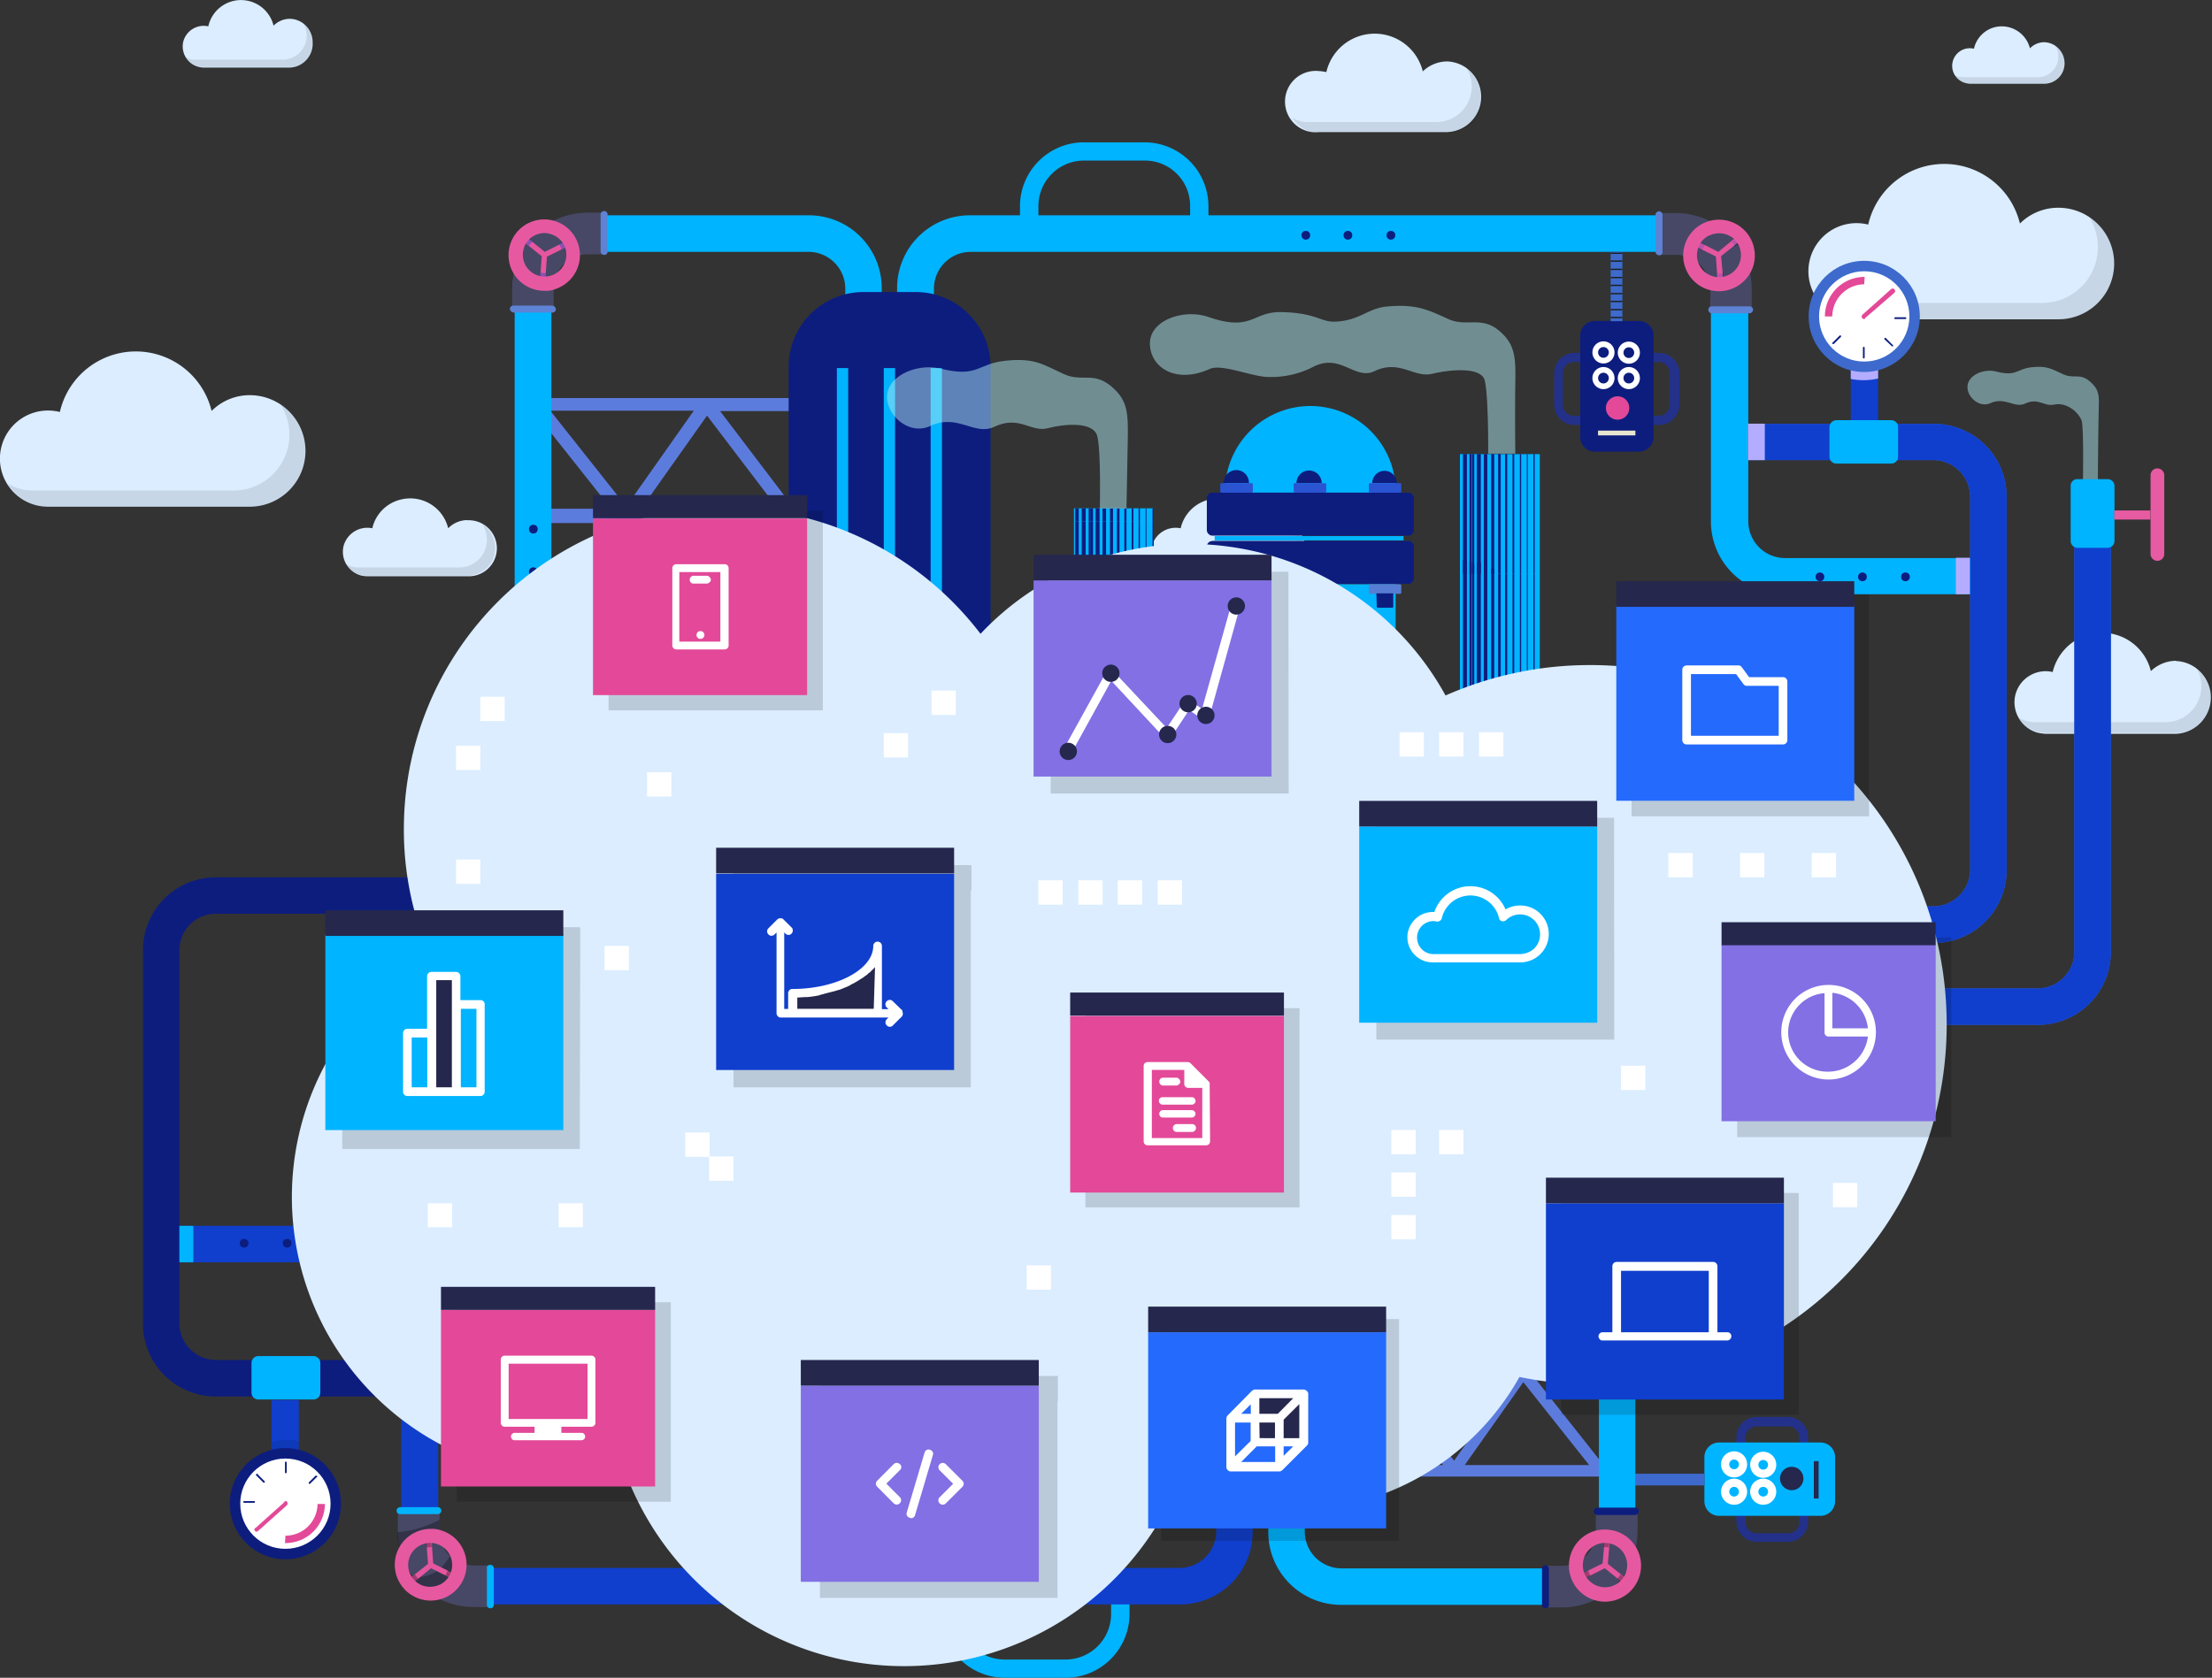 <svg xmlns="http://www.w3.org/2000/svg" viewBox="0 0 360 273.13"><rect x="0" y="0" width="360" height="273.13" fill="#333333" stroke="none"/><defs><style>.cls-1{fill:#dbedff;}.cls-2{opacity:0.1;}.cls-2,.cls-24,.cls-25,.cls-31,.cls-32,.cls-33,.cls-5{isolation:isolate;}.cls-3,.cls-5{opacity:0.3;}.cls-4{opacity:0.7;}.cls-6{fill:#103fcd;}.cls-7{fill:#b4adff;}.cls-8{fill:#3d6acc;}.cls-9{fill:#fff;}.cls-10{fill:#e34998;}.cls-11,.cls-13{fill:#0d1d7e;}.cls-12{fill:#23318a;}.cls-13,.cls-17{stroke:#fff;}.cls-13{stroke-miterlimit:7.47;stroke-width:0.93px;}.cls-14{fill:#e6e5ce;}.cls-15,.cls-17{fill:#00b4ff;}.cls-16{fill:#25274d;}.cls-17{stroke-miterlimit:10.68;stroke-width:1.34px;}.cls-18{fill:#5c7cdd;}.cls-19{fill:#2a54d2;}.cls-20{fill:#567dd3;}.cls-21{fill:#202f88;}.cls-22{fill:#474866;}.cls-23{fill:#5e83d5;}.cls-24{opacity:0.43;}.cls-25{fill:#afebf2;opacity:0.5;}.cls-26{fill:#e65ba2;}.cls-27{fill:none;}.cls-28{fill:#1d1d1b;}.cls-29{fill:#e5569f;}.cls-30{fill:#e659a1;}.cls-31,.cls-32{fill:#1c49cf;}.cls-31{opacity:0.44;}.cls-32{opacity:0.22;}.cls-33{opacity:0.15;}.cls-34{fill:#246afc;}.cls-35{fill:#8270e4;}</style></defs><title>Recurso 28</title><g id="Capa_2" data-name="Capa 2"><g id="Capa_1-2" data-name="Capa 1"><g id="efxg7qxmvre8"><path id="efxg7qxmvre9" class="cls-1" d="M40.69,64.33a8.76,8.76,0,0,0-6.25,2.57,12.69,12.69,0,0,0-24.7.17A7.83,7.83,0,1,0,7.89,82.49H40.64a9.08,9.08,0,0,0,0-18.16Z"/><path id="efxg7qxmvre10" class="cls-2" d="M49.8,73.44a9.11,9.11,0,0,1-9.11,9.11H8a7.83,7.83,0,0,1-6.7-3.8,8,8,0,0,0,4,1.11H38a9.09,9.09,0,0,0,7.66-14A9,9,0,0,1,49.8,73.44Z"/></g><g id="efxg7qxmvre14"><path id="efxg7qxmvre15" class="cls-1" d="M235.56,10a5.76,5.76,0,0,0-4,1.62,8.07,8.07,0,0,0-15.7.12,6.71,6.71,0,0,0-1.18-.17,5,5,0,1,0,0,9.94h20.85A5.76,5.76,0,0,0,235.56,10Z"/><path id="efxg7qxmvre16" class="cls-2" d="M241.32,15.85a5.85,5.85,0,0,1-5.81,5.81H214.66a5.14,5.14,0,0,1-4.3-2.46,4.78,4.78,0,0,0,2.57.67h20.84a5.77,5.77,0,0,0,4.81-8.94A5.79,5.79,0,0,1,241.32,15.85Z"/></g><g id="efxg7qxmvre20"><path id="efxg7qxmvre21" class="cls-1" d="M332.66,6.87a3.27,3.27,0,0,0-2.29,1,4.73,4.73,0,0,0-5.65-3.46,4.64,4.64,0,0,0-3.46,3.52,2.87,2.87,0,1,0-1.34,5.59h0a3,3,0,0,0,.67.11h12.12A3.31,3.31,0,0,0,336,10.17h0a3.41,3.41,0,0,0-3.29-3.3Z"/><path id="efxg7qxmvre22" class="cls-2" d="M336,10.23a3.36,3.36,0,0,1-3.35,3.35H320.53a3.08,3.08,0,0,1-2.51-1.4,2.7,2.7,0,0,0,1.45.39H331.6A3.36,3.36,0,0,0,335,9.22a3.1,3.1,0,0,0-.56-1.84A3.34,3.34,0,0,1,336,10.23Z"/></g><g id="efxg7qxmvre26"><path id="efxg7qxmvre27" class="cls-1" d="M47.2,3.06a3.77,3.77,0,0,0-2.68,1.12,5.45,5.45,0,0,0-10.62.11,3.43,3.43,0,0,0-4.08,2.52,3.43,3.43,0,0,0,2.52,4.08,3.59,3.59,0,0,0,.72.11H47.14a3.87,3.87,0,0,0,3.75-4.08h0A3.8,3.8,0,0,0,47.2,3.06Z"/><path id="efxg7qxmvre28" class="cls-2" d="M51.11,7a3.91,3.91,0,0,1-3.85,3.91H33.12a3.45,3.45,0,0,1-2.91-1.62A2.73,2.73,0,0,0,32,9.71H46a3.91,3.91,0,0,0,3.91-3.85V5.8a4.09,4.09,0,0,0-.62-2.12A3.91,3.91,0,0,1,51.11,7Z"/></g><g id="efxg7qxmvre32"><path id="efxg7qxmvre33" class="cls-1" d="M354.13,107.57a6,6,0,0,0-4.08,1.68,8.17,8.17,0,0,0-9.89-6,8.33,8.33,0,0,0-6.09,6.15,5.08,5.08,0,0,0-6.09,3.8,5.14,5.14,0,0,0,3.69,6.09,8.9,8.9,0,0,0,1.23.17h21.23a5.93,5.93,0,0,0,0-11.85Z"/><path id="efxg7qxmvre34" class="cls-2" d="M360,113.44a5.87,5.87,0,0,1-5.87,5.87H332.9a5.16,5.16,0,0,1-4.36-2.46,5.37,5.37,0,0,0,2.63.72H352.4a5.86,5.86,0,0,0,5.87-5.86,6,6,0,0,0-.95-3.19A5.87,5.87,0,0,1,360,113.44Z"/></g><g id="efxg7qxmvre38"><path id="efxg7qxmvre39" class="cls-1" d="M335,33.82a8.82,8.82,0,0,0-6.26,2.57,12.68,12.68,0,0,0-24.69.17,7.83,7.83,0,1,0-3.8,15.2,7.34,7.34,0,0,0,1.95.22H335A9.08,9.08,0,0,0,335,33.82Z"/><path id="efxg7qxmvre40" class="cls-2" d="M344.15,42.93A9.11,9.11,0,0,1,335,52H302.3a7.83,7.83,0,0,1-6.71-3.8,7.92,7.92,0,0,0,4,1.12h32.75a9.09,9.09,0,0,0,7.65-14A9,9,0,0,1,344.15,42.93Z"/></g><g id="efxg7qxmvre41"><path id="efxg7qxmvre42" class="cls-1" d="M207.62,84.67A4.44,4.44,0,0,0,204.49,86a6.34,6.34,0,0,0-7.65-4.69A6.25,6.25,0,0,0,192.15,86a4,4,0,0,0-4.7,3,4,4,0,0,0,2.91,4.7,5.41,5.41,0,0,0,.89.11h16.43a4.56,4.56,0,1,0-.06-9.11Z"/><path id="efxg7qxmvre43" class="cls-2" d="M212.15,89.2a4.5,4.5,0,0,1-4.53,4.52H191.2a3.84,3.84,0,0,1-3.36-1.9,3.8,3.8,0,0,0,2,.56h16.43a4.51,4.51,0,0,0,4.53-4.53h0a5,5,0,0,0-.73-2.51A4.74,4.74,0,0,1,212.15,89.2Z"/></g><g id="efxg7qxmvre44"><path id="efxg7qxmvre45" class="cls-1" d="M76.07,84.67A4.4,4.4,0,0,0,72.94,86a6.35,6.35,0,0,0-7.66-4.69A6.25,6.25,0,0,0,60.59,86a4,4,0,0,0-4.7,3,4,4,0,0,0,2.91,4.7,5.41,5.41,0,0,0,.89.11H76.12a4.56,4.56,0,1,0-.05-9.11Z"/><path id="efxg7qxmvre46" class="cls-2" d="M80.59,89.2a4.5,4.5,0,0,1-4.52,4.52H59.64a3.85,3.85,0,0,1-3.36-1.9,3.83,3.83,0,0,0,2,.56H74.72a4.51,4.51,0,0,0,4.53-4.53h0a5,5,0,0,0-.73-2.51A4.74,4.74,0,0,1,80.59,89.2Z"/></g><g id="efxg7qxmvre49"><g id="efxg7qxmvre50" class="cls-3"><path id="efxg7qxmvre51" d="M85.82,39.54a6.16,6.16,0,0,1,4.1,1.13A8.76,8.76,0,0,1,91.83,43a6.75,6.75,0,0,1,1.9-1.21l-1.9-4.1-3.33-.77A10.41,10.41,0,0,0,85.82,39.54Z"/><path id="efxg7qxmvre52" d="M87.16,45.76l-3.39-2.19a15.85,15.85,0,0,0-.49,3.18c.77.07,1.55.21,2.33.35a27.16,27.16,0,0,1,4.52,1.7V47a5.61,5.61,0,0,1,.14-1.06Z"/></g><g id="efxg7qxmvre53" class="cls-4"><path id="efxg7qxmvre54" class="cls-5" d="M282.54,39.58a6.16,6.16,0,0,0-4.1,1.13A8.72,8.72,0,0,0,276.53,43a5.23,5.23,0,0,0-1.91-1.13l1.91-4.1,3.25-.85A12.27,12.27,0,0,1,282.54,39.58Z"/><path id="efxg7qxmvre55" class="cls-5" d="M281.2,45.8l3.39-2.19a15.85,15.85,0,0,1,.49,3.18,13.54,13.54,0,0,0-2.33.35,26.31,26.31,0,0,0-4.52,1.7V47a7.09,7.09,0,0,0-.14-1.13Z"/></g><g id="efxg7qxmvre56"><rect id="efxg7qxmvre57" class="cls-6" x="301.21" y="59.07" width="4.45" height="9.4"/><path id="efxg7qxmvre58" class="cls-7" d="M301.21,61.69a10.6,10.6,0,0,0,4.45-.07V59h-4.45Z"/><circle id="efxg7qxmvre59" class="cls-8" cx="303.4" cy="51.51" r="9.05"/><circle id="efxg7qxmvre60" class="cls-9" cx="303.4" cy="51.51" r="7.35"/><path id="efxg7qxmvre61" class="cls-10" d="M303.4,51.94a.46.46,0,0,1-.43-.36.53.53,0,0,1,.14-.35l4.67-4.17a.4.4,0,0,1,.49.64l-4.73,4.09A.15.15,0,0,1,303.4,51.94Z"/><path id="efxg7qxmvre62" class="cls-10" d="M303.4,46.28h0l.07-1.2h-.07A6.44,6.44,0,0,0,297,51.44v.07h1.2a5.27,5.27,0,0,1,5.23-5.23Z"/><path id="efxg7qxmvre63" class="cls-11" d="M303.33,58.37a.15.15,0,0,1-.14-.14V56.6a.14.14,0,0,1,.28,0h0v1.63c0,.07-.07.07-.14.14Z"/><path id="efxg7qxmvre64" class="cls-11" d="M310.11,51.94h-1.62a.15.15,0,1,1,0-.29h1.62a.15.15,0,0,1,.14.14A.15.15,0,0,1,310.11,51.94Z"/><path id="efxg7qxmvre65" class="cls-11" d="M307.92,56.39h0l-1.2-1.13a.13.13,0,0,1,0-.21h0a.12.12,0,0,1,.21,0h0l1.13,1.13a.13.13,0,0,1,0,.21Z"/><path id="efxg7qxmvre66" class="cls-11" d="M298.31,56a.15.15,0,0,1-.14-.14c0-.07,0-.07.07-.07l1.13-1.13a.15.15,0,1,1,.21.21h0L298.45,56Z"/></g><g id="efxg7qxmvre67"><path id="efxg7qxmvre68" class="cls-12" d="M270,69.18H256.26a3.31,3.31,0,0,1-3.32-3.32V60.77a3.31,3.31,0,0,1,3.32-3.32H270a3.31,3.31,0,0,1,3.32,3.32v5.09A3.31,3.31,0,0,1,270,69.18ZM256.19,58.93a1.81,1.81,0,0,0-1.84,1.77v5.16a1.81,1.81,0,0,0,1.77,1.84H269.9a1.81,1.81,0,0,0,1.84-1.77V60.77A1.81,1.81,0,0,0,270,58.93H256.19Z"/><path id="efxg7qxmvre69" class="cls-11" d="M259.58,52.25h7.14a2.38,2.38,0,0,1,2.4,2.4h0V71.11a2.38,2.38,0,0,1-2.4,2.41h-7.14a2.38,2.38,0,0,1-2.4-2.41h0V54.65a2.38,2.38,0,0,1,2.4-2.4Z"/><circle id="efxg7qxmvre70" class="cls-10" cx="263.26" cy="66.42" r="1.91"/><circle id="efxg7qxmvre71" class="cls-13" cx="265.09" cy="57.41" r="1.34"/><circle id="efxg7qxmvre72" class="cls-13" cx="260.96" cy="57.37" r="1.34"/><circle id="efxg7qxmvre73" class="cls-13" cx="260.96" cy="61.55" r="1.34"/><circle id="efxg7qxmvre74" class="cls-13" cx="265.09" cy="61.55" r="1.34"/><rect id="efxg7qxmvre75" class="cls-14" x="260.08" y="70.1" width="6.08" height="0.78"/></g><g id="efxg7qxmvre76" class="cls-4"><path id="efxg7qxmvre77" class="cls-5" d="M264,256.8a6,6,0,0,1-4.1-1.14,8.57,8.57,0,0,1-1.91-2.33,6.42,6.42,0,0,1-1.91,1.2l1.91,4.1,3.25.85A11.38,11.38,0,0,0,264,256.8Z"/><path id="efxg7qxmvre78" class="cls-5" d="M262.67,250.51l3.39,2.19a15.85,15.85,0,0,0,.49-3.18c-.77-.07-1.55-.22-2.33-.36a17.16,17.16,0,0,1-4.45-1.69v1.83a7.21,7.21,0,0,1-.14,1.14Z"/></g><g id="efxg7qxmvre79"><path id="efxg7qxmvre80" class="cls-12" d="M294.28,234v13.71A3.31,3.31,0,0,1,291,251h-5.09a3.31,3.31,0,0,1-3.32-3.32V234a3.31,3.31,0,0,1,3.32-3.32H291A3.31,3.31,0,0,1,294.28,234ZM284.1,247.76a1.81,1.81,0,0,0,1.77,1.84H291a1.81,1.81,0,0,0,1.84-1.77V234.05a1.81,1.81,0,0,0-1.77-1.84h-5.16A1.81,1.81,0,0,0,284.1,234v13.78Z"/><path id="efxg7qxmvre81" class="cls-15" d="M279.79,234.83h16.47a2.38,2.38,0,0,1,2.4,2.4h0v7.14a2.38,2.38,0,0,1-2.4,2.4H279.79a2.38,2.38,0,0,1-2.4-2.4h0v-7.14a2.38,2.38,0,0,1,2.4-2.4Z"/><circle id="efxg7qxmvre82" class="cls-16" cx="291.6" cy="240.69" r="1.91"/><circle id="efxg7qxmvre83" class="cls-17" cx="282.22" cy="238.39" r="1.46"/><circle id="efxg7qxmvre84" class="cls-17" cx="286.96" cy="238.46" r="1.46"/><circle id="efxg7qxmvre85" class="cls-17" cx="286.96" cy="242.84" r="1.46"/><circle id="efxg7qxmvre86" class="cls-17" cx="282.22" cy="242.84" r="1.46"/><rect id="efxg7qxmvre87" class="cls-16" x="295.2" y="237.87" width="0.78" height="6.08"/><rect id="efxg7qxmvre88" class="cls-8" x="266.08" y="239.91" width="11.31" height="1.91"/></g><g id="efxg7qxmvre89"><path id="efxg7qxmvre90" class="cls-15" d="M196.69,38h-3V33.56a7.36,7.36,0,0,0-7.35-7.42h-10A7.42,7.42,0,0,0,169,33.56h0V38h-3V33.56a10.41,10.41,0,0,1,10.39-10.39h9.89a10.41,10.41,0,0,1,10.39,10.39V38Z"/><path id="efxg7qxmvre91" class="cls-8" d="M314.7,153.49H304.46v-5.94H314.7a6,6,0,0,0,5.94-5.94h0V80.84a6,6,0,0,0-5.94-5.94H281.49V69H314.7a11.85,11.85,0,0,1,11.88,11.87h0v60.77a11.9,11.9,0,0,1-11.88,11.88Z"/><path id="efxg7qxmvre92" class="cls-15" d="M323.54,96.74H290.32a11.85,11.85,0,0,1-11.87-11.87h0V46.92A6,6,0,0,0,272.52,41H157.89A6,6,0,0,0,152,46.92h0v1.41H146V46.92a11.85,11.85,0,0,1,11.87-11.87H272.66a11.85,11.85,0,0,1,11.87,11.87h0v38a6,6,0,0,0,5.93,5.93h33.22l-.14,5.94Z"/><path id="efxg7qxmvre93" class="cls-18" d="M101.14,84.94,86.52,66.49l.84-1.69h41.42v2.12H117.19l12.5,16.46L128,84.66l-12.93-17L102.84,84.94ZM89.55,66.85l12.37,15.61,11-15.61Z"/><rect id="efxg7qxmvre94" class="cls-18" x="87.36" y="82.82" width="41.91" height="2.33"/><path id="efxg7qxmvre95" class="cls-15" d="M199.37,80.2a13.89,13.89,0,0,1,27.78-.42v.42Z"/><rect id="efxg7qxmvre96" class="cls-15" x="174.78" y="82.75" width="13" height="29.33"/><rect id="efxg7qxmvre97" class="cls-11" x="186.44" y="82.75" width="0.14" height="2.12"/><rect id="efxg7qxmvre98" class="cls-11" x="185.31" y="82.75" width="0.21" height="2.12"/><rect id="efxg7qxmvre99" class="cls-11" x="184.18" y="82.75" width="0.28" height="2.12"/><rect id="efxg7qxmvre100" class="cls-11" x="182.98" y="82.75" width="0.35" height="2.12"/><rect id="efxg7qxmvre101" class="cls-11" x="181.78" y="82.75" width="0.42" height="2.12"/><rect id="efxg7qxmvre102" class="cls-11" x="180.65" y="82.75" width="0.49" height="2.12"/><rect id="efxg7qxmvre103" class="cls-11" x="179.44" y="82.75" width="0.57" height="2.12"/><rect id="efxg7qxmvre104" class="cls-11" x="178.31" y="82.75" width="0.64" height="2.12"/><rect id="efxg7qxmvre105" class="cls-11" x="187.57" y="82.75" width="0.21" height="2.12"/><rect id="efxg7qxmvre106" class="cls-11" x="177.54" y="82.75" width="0.35" height="2.12"/><rect id="efxg7qxmvre107" class="cls-11" x="186.44" y="84.87" width="0.14" height="21.34"/><rect id="efxg7qxmvre108" class="cls-11" x="185.31" y="84.87" width="0.21" height="21.34"/><rect id="efxg7qxmvre109" class="cls-11" x="184.18" y="84.87" width="0.28" height="21.34"/><rect id="efxg7qxmvre110" class="cls-11" x="182.98" y="84.87" width="0.35" height="21.34"/><rect id="efxg7qxmvre111" class="cls-11" x="181.78" y="84.87" width="0.42" height="21.34"/><rect id="efxg7qxmvre112" class="cls-11" x="180.65" y="84.87" width="0.49" height="21.34"/><rect id="efxg7qxmvre113" class="cls-11" x="179.44" y="84.87" width="0.57" height="21.34"/><rect id="efxg7qxmvre114" class="cls-11" x="178.31" y="84.87" width="0.64" height="21.34"/><rect id="efxg7qxmvre115" class="cls-11" x="187.57" y="84.87" width="0.21" height="21.34"/><rect id="efxg7qxmvre116" class="cls-11" x="177.54" y="84.87" width="0.35" height="21.34"/><rect id="efxg7qxmvre117" class="cls-11" x="186.44" y="106.21" width="0.14" height="5.94"/><rect id="efxg7qxmvre118" class="cls-11" x="185.31" y="106.21" width="0.21" height="5.94"/><rect id="efxg7qxmvre119" class="cls-11" x="184.18" y="106.21" width="0.28" height="5.94"/><rect id="efxg7qxmvre120" class="cls-11" x="182.98" y="106.21" width="0.35" height="5.94"/><rect id="efxg7qxmvre121" class="cls-11" x="181.78" y="106.21" width="0.42" height="5.94"/><rect id="efxg7qxmvre122" class="cls-11" x="180.65" y="106.21" width="0.49" height="5.94"/><rect id="efxg7qxmvre123" class="cls-11" x="179.44" y="106.21" width="0.57" height="5.94"/><rect id="efxg7qxmvre124" class="cls-11" x="178.31" y="106.21" width="0.64" height="5.94"/><rect id="efxg7qxmvre125" class="cls-11" x="187.57" y="106.21" width="0.21" height="5.94"/><rect id="efxg7qxmvre126" class="cls-11" x="177.54" y="106.21" width="0.35" height="5.94"/><rect id="efxg7qxmvre127" class="cls-11" x="174.99" y="82.75" width="0.57" height="2.12"/><rect id="efxg7qxmvre128" class="cls-11" x="176.05" y="82.75" width="0.64" height="2.12"/><rect id="efxg7qxmvre129" class="cls-11" x="177.18" y="82.75" width="0.35" height="2.12"/><rect id="efxg7qxmvre130" class="cls-11" x="174.99" y="84.87" width="0.57" height="21.34"/><rect id="efxg7qxmvre131" class="cls-11" x="176.05" y="84.87" width="0.64" height="21.34"/><rect id="efxg7qxmvre132" class="cls-11" x="177.18" y="84.87" width="0.35" height="21.34"/><rect id="efxg7qxmvre133" class="cls-11" x="174.99" y="106.21" width="0.57" height="5.94"/><rect id="efxg7qxmvre134" class="cls-11" x="176.05" y="106.21" width="0.64" height="5.94"/><rect id="efxg7qxmvre135" class="cls-11" x="177.18" y="106.21" width="0.35" height="5.94"/><rect id="efxg7qxmvre136" class="cls-15" x="237.6" y="73.93" width="13" height="42.96"/><rect id="efxg7qxmvre137" class="cls-11" x="248.49" y="73.91" width="0.14" height="19.5"/><rect id="efxg7qxmvre138" class="cls-11" x="247.36" y="73.91" width="0.21" height="19.5"/><rect id="efxg7qxmvre139" class="cls-11" x="246.16" y="73.91" width="0.28" height="19.5"/><rect id="efxg7qxmvre140" class="cls-11" x="244.95" y="73.91" width="0.35" height="19.5"/><rect id="efxg7qxmvre141" class="cls-11" x="243.82" y="73.91" width="0.42" height="19.5"/><rect id="efxg7qxmvre142" class="cls-11" x="242.69" y="73.91" width="0.49" height="19.5"/><rect id="efxg7qxmvre143" class="cls-11" x="241.49" y="73.91" width="0.57" height="19.5"/><rect id="efxg7qxmvre144" class="cls-11" x="240.36" y="73.91" width="0.64" height="19.5"/><rect id="efxg7qxmvre145" class="cls-11" x="249.55" y="73.91" width="0.21" height="19.5"/><rect id="efxg7qxmvre146" class="cls-11" x="250.68" y="73.91" height="19.5"/><rect id="efxg7qxmvre147" class="cls-11" x="239.58" y="73.91" width="0.35" height="19.5"/><rect id="efxg7qxmvre148" class="cls-11" x="248.49" y="93.42" width="0.14" height="18.73"/><rect id="efxg7qxmvre149" class="cls-11" x="247.36" y="93.42" width="0.21" height="18.73"/><rect id="efxg7qxmvre150" class="cls-11" x="246.16" y="93.42" width="0.28" height="18.73"/><rect id="efxg7qxmvre151" class="cls-11" x="244.95" y="93.42" width="0.35" height="18.73"/><rect id="efxg7qxmvre152" class="cls-11" x="243.82" y="93.42" width="0.42" height="18.73"/><rect id="efxg7qxmvre153" class="cls-11" x="242.69" y="92.55" width="0.49" height="20.47"/><rect id="efxg7qxmvre154" class="cls-11" x="241.49" y="91.39" width="0.57" height="22.78"/><rect id="efxg7qxmvre155" class="cls-11" x="240.36" y="91.57" width="0.64" height="22.42"/><rect id="efxg7qxmvre156" class="cls-11" x="249.55" y="93.42" width="0.21" height="18.73"/><rect id="efxg7qxmvre157" class="cls-11" x="250.68" y="93.42" height="18.73"/><rect id="efxg7qxmvre158" class="cls-11" x="239.58" y="91.82" width="0.35" height="21.93"/><rect id="efxg7qxmvre159" class="cls-11" x="238.1" y="73.91" width="0.64" height="19.5"/><rect id="efxg7qxmvre160" class="cls-11" x="239.16" y="73.91" width="0.35" height="19.5"/><rect id="efxg7qxmvre161" class="cls-11" x="238.1" y="91.17" width="0.64" height="23.22"/><rect id="efxg7qxmvre162" class="cls-11" x="239.16" y="91.43" width="0.35" height="22.71"/><path id="efxg7qxmvre163" class="cls-11" d="M197.32,80.2H229.2a.94.94,0,0,1,.91.92v5.16a.93.93,0,0,1-.91.92H197.32a.93.93,0,0,1-.91-.92V81.12a.89.89,0,0,1,.91-.92Z"/><path id="efxg7qxmvre164" class="cls-11" d="M197.32,88.05H229.2a.93.93,0,0,1,.91.92v5.16a.93.93,0,0,1-.91.91H197.32a.93.93,0,0,1-.91-.91V89a.88.88,0,0,1,.91-.92Z"/><rect id="efxg7qxmvre165" class="cls-15" x="197.68" y="87.27" width="30.74" height="0.71"/><rect id="efxg7qxmvre166" class="cls-15" x="199.37" y="95.11" width="27.77" height="25.82"/><path id="efxg7qxmvre167" class="cls-11" d="M211,78.65a2,2,0,1,1,4.1,0Z"/><path id="efxg7qxmvre168" class="cls-19" d="M210.68,78.65h4.95c.07,0,.21.07.21.14h0V80c0,.07-.07.21-.14.21h-4.95c-.07,0-.21-.07-.21-.14h0v-1.2c-.07-.07,0-.14.14-.21Z"/><path id="efxg7qxmvre169" class="cls-20" d="M210.68,95.11h4.95c.07,0,.21.08.21.15h0v1.2c0,.07-.07.21-.14.21h-4.95c-.07,0-.21-.07-.21-.14h0v-1.2c-.07-.14,0-.22.14-.22Z"/><path id="efxg7qxmvre170" class="cls-11" d="M211.74,96.6h2.76v2.19a.15.15,0,0,1-.15.14H212a.15.15,0,0,1-.14-.14Z"/><path id="efxg7qxmvre171" class="cls-21" d="M211.74,97.45l2.76-.57V96.6h-2.76Z"/><path id="efxg7qxmvre172" class="cls-11" d="M199.16,78.65a2.05,2.05,0,0,1,4.1-.14v.14Z"/><path id="efxg7qxmvre173" class="cls-19" d="M198.74,78.65h4.94c.07,0,.22.07.22.14h0V80c0,.07-.07.21-.15.21h-4.94c-.07,0-.21-.07-.21-.14h0v-1.2C198.53,78.79,198.6,78.72,198.74,78.65Z"/><path id="efxg7qxmvre174" class="cls-20" d="M198.74,95.11h4.94c.07,0,.22.08.22.15h0v1.2c0,.07-.07.21-.15.21h-4.94c-.07,0-.21-.07-.21-.14h0v-1.2C198.53,95.19,198.6,95.11,198.74,95.11Z"/><path id="efxg7qxmvre175" class="cls-11" d="M199.8,96.6h2.75v2.19a.15.15,0,0,1-.14.14h-2.47a.15.15,0,0,1-.14-.14h0V96.6Z"/><path id="efxg7qxmvre176" class="cls-6" d="M314.7,153.49H304.46v-5.94H314.7a6,6,0,0,0,5.94-5.94h0V80.84a6,6,0,0,0-5.94-5.94H284.46V69H314.7a11.85,11.85,0,0,1,11.88,11.87h0v60.77a11.9,11.9,0,0,1-11.88,11.88Z"/><path id="efxg7qxmvre177" class="cls-21" d="M199.8,97.45l2.75-.57V96.6H199.8Z"/><path id="efxg7qxmvre178" class="cls-11" d="M223.33,78.65a2,2,0,0,1,4,0Z"/><path id="efxg7qxmvre179" class="cls-19" d="M222.91,78.65h4.94c.07,0,.21.07.21.14h0V80c0,.07-.07.21-.14.21H223c-.07,0-.22-.07-.22-.14h0v-1.2c0-.07.08-.14.15-.21Z"/><path id="efxg7qxmvre180" class="cls-20" d="M222.91,95.11h4.94c.07,0,.21.08.21.15h0v1.2c0,.07-.07.21-.14.21H223c-.07,0-.22-.07-.22-.14h0v-1.2c0-.14.08-.22.15-.22Z"/><path id="efxg7qxmvre181" class="cls-11" d="M224,96.6h2.75v2.19a.15.15,0,0,1-.14.14h-2.4a.15.15,0,0,1-.14-.14L224,96.6Z"/><path id="efxg7qxmvre182" class="cls-8" d="M331.66,166.84H310.32v-5.93h21.34A6,6,0,0,0,337.6,155h0V78.58h5.94V154.9a11.87,11.87,0,0,1-11.88,11.94Z"/><path id="efxg7qxmvre183" class="cls-6" d="M331.66,166.84H310.32v-5.93h21.34A6,6,0,0,0,337.6,155h0V78.58h5.94V154.9a11.87,11.87,0,0,1-11.88,11.94Z"/><path id="efxg7qxmvre184" class="cls-15" d="M119,161.54H95.63a11.85,11.85,0,0,1-11.87-11.87h0V46.92A11.85,11.85,0,0,1,95.63,35.05h36a11.85,11.85,0,0,1,11.87,11.87h0v1.41h-5.93V46.92A6,6,0,0,0,131.67,41h-36a6,6,0,0,0-5.93,5.94V149.67a6,6,0,0,0,5.93,5.94h23.46Z"/><path id="efxg7qxmvre185" class="cls-11" d="M140.58,47.54H149a12.19,12.19,0,0,1,12.22,12.23h0V117H128.35V59.7a12.18,12.18,0,0,1,12.23-12.16Z"/><rect id="efxg7qxmvre186" class="cls-15" x="143.83" y="59.92" width="1.84" height="48.97"/><rect id="efxg7qxmvre187" class="cls-15" x="136.2" y="59.92" width="1.84" height="48.97"/><rect id="efxg7qxmvre188" class="cls-15" x="151.46" y="59.92" width="1.84" height="48.97"/><path id="efxg7qxmvre189" class="cls-22" d="M95.63,34.62a12.3,12.3,0,0,0-12.29,12.3v3.32h6.78V46.92a5.51,5.51,0,0,1,5.51-5.51h2.55V34.62Z"/><path id="efxg7qxmvre190" class="cls-23" d="M89.77,50.88H83.62a.68.68,0,0,1-.64-.57.55.55,0,0,1,.57-.56h6.29a.67.67,0,0,1,.63.56.56.56,0,0,1-.56.57Z"/><path id="efxg7qxmvre191" class="cls-23" d="M98.32,41.48a.56.56,0,0,1-.57-.57h0V35a.57.57,0,1,1,1.13,0v5.93a.52.52,0,0,1-.56.57Z"/><path id="efxg7qxmvre192" class="cls-2" d="M92.73,38.93,91,39.78a2.24,2.24,0,0,1,.35.71h0c0,.07,0,.07.07.14l1.7-.85Z"/><path id="efxg7qxmvre193" class="cls-2" d="M86.66,39.36l-1.35-1.13-.56.7,1.34,1.13A1.83,1.83,0,0,1,86.66,39.36Z"/><path id="efxg7qxmvre194" class="cls-2" d="M88.85,44.45a3,3,0,0,1-.85-.08l-.14,1.42.85.07Z"/><path id="efxg7qxmvre195" class="cls-22" d="M272.8,34.69A12.31,12.31,0,0,1,285.09,47v3.32h-6.78V47a5.51,5.51,0,0,0-5.51-5.51h-2.62V34.69Z"/><path id="efxg7qxmvre196" class="cls-23" d="M284.74,51h-6.15a.56.56,0,0,1-.56-.57.55.55,0,0,1,.56-.56h6.15a.56.56,0,0,1,.57.56A.62.62,0,0,1,284.74,51Z"/><path id="efxg7qxmvre197" class="cls-23" d="M270,41.55a.55.55,0,0,1-.56-.57h0V35.05a.57.57,0,1,1,1.13,0h0V41a.52.52,0,0,1-.57.57Z"/><path id="efxg7qxmvre198" class="cls-24" d="M275.77,39l1.69.85a3.34,3.34,0,0,0-.35.71h0c0,.07,0,.07-.07.14l-1.7-.85Z"/><path id="efxg7qxmvre199" class="cls-24" d="M281.77,39.43l1.35-1.13.56.7-1.34,1.13A1.37,1.37,0,0,0,281.77,39.43Z"/><path id="efxg7qxmvre200" class="cls-24" d="M279.58,44.52a3.49,3.49,0,0,0,.85-.07l.14,1.41-.85.07Z"/><path id="efxg7qxmvre201" class="cls-25" d="M144.39,65.22c-.56-3.81,4.6-6.15,8.62-5.23,6.22,1.56,5.94-.78,10.68-1.27s6.07.64,9.47,2.19c3,1.34,4.8-.49,7.77,2.05,2.68,2.26,2.68,4.45,2.61,8.83s-.21,11-.21,11H179s.21-9.4-.42-11.8-5.3-2-8.06-1.28-4.59-2.19-8.76-.21c-3.18,1.49-5.94-2.26-10.39-.14C148.28,70.8,144.89,68.19,144.39,65.22Z"/><path id="efxg7qxmvre202" class="cls-25" d="M320.22,63.31c-.29-2.12,2.54-3.39,4.66-2.82,3.39.85,3.25-.43,5.8-.71s3.32.35,5.22,1.2c1.7.71,2.62-.28,4.24,1.13s1.49,2.41,1.42,4.81-.14,11.16-.14,11.16H339s.15-8.26-.21-9.61c-.7-1.71-2.75-3-4.45-2.61s-2.54-1.2-4.81-.14c-1.69.77-3.25-1.2-5.65-.07C322.34,66.35,320.43,64.94,320.22,63.31Z"/><path id="efxg7qxmvre203" class="cls-25" d="M187.15,55.83c.07-3.74,5.51-5.58,9.47-4.24,7.13,2.48,7.21-.85,11.8-.78,5.58.08,6.5,1.56,8.62,1.56,4.17-.07,5.51-2.19,8.69-2.47,4.74-.43,6.57.49,10,2.05,3,1.34,5.3-.57,8.26,1.9,2.69,2.26,2.69,4.46,2.62,8.84s0,11.16,0,11.16H242.2s.07-9.54-.57-11.94c-.61-2.22-5.58-1.77-8.55-1.06s-5.3-2.4-9.4-.42c-3.18,1.48-5.44-2.9-9.82-.78a14.93,14.93,0,0,1-8,1.69c-2.75-.28-7.2-2.12-9-1.27C191.18,62.62,187.08,59.65,187.15,55.83Z"/><path id="efxg7qxmvre204" class="cls-15" d="M298.87,68.4h8.91a1.12,1.12,0,0,1,1.13,1.13v4.81a1.12,1.12,0,0,1-1.13,1.13h-8.91a1.12,1.12,0,0,1-1.13-1.13V69.53A1.17,1.17,0,0,1,298.87,68.4Z"/><path id="efxg7qxmvre205" class="cls-15" d="M338.17,78H343a1.12,1.12,0,0,1,1.13,1.13v8.91A1.12,1.12,0,0,1,343,89.18h-4.8A1.12,1.12,0,0,1,337,88.05V79.14A1.08,1.08,0,0,1,338.17,78Z"/><rect id="efxg7qxmvre206" class="cls-26" x="344.1" y="83.1" width="5.87" height="1.48"/><path id="efxg7qxmvre207" class="cls-26" d="M351.1,76.25h0a1.12,1.12,0,0,1,1.13,1.13V90.17a1.12,1.12,0,0,1-1.13,1.13h0A1.12,1.12,0,0,1,350,90.17V77.38A1.11,1.11,0,0,1,351.1,76.25Z"/><rect id="efxg7qxmvre208" class="cls-8" x="262.13" y="40.98" width="1.91" height="11.31"/><rect id="efxg7qxmvre209" class="cls-27" x="262.13" y="49.18" width="1.91" height="1.06"/><rect id="efxg7qxmvre210" class="cls-27" x="262.13" y="46.57" width="1.91" height="1.06"/><rect id="efxg7qxmvre211" class="cls-27" x="262.13" y="47.91" width="1.91" height="1.06"/><rect id="efxg7qxmvre212" class="cls-27" x="262.13" y="45.29" width="1.91" height="1.06"/><rect id="efxg7qxmvre213" class="cls-27" x="262.13" y="50.52" width="1.91" height="1.06"/><rect id="efxg7qxmvre214" class="cls-27" x="262.13" y="43.95" width="1.91" height="1.06"/><rect id="efxg7qxmvre215" class="cls-27" x="262.13" y="42.68" width="1.91" height="1.06"/><rect id="efxg7qxmvre216" class="cls-27" x="262.13" y="40.98" width="1.91" height="0.14"/><rect id="efxg7qxmvre217" class="cls-27" x="262.13" y="51.87" width="1.91" height="0.42"/><rect id="efxg7qxmvre218" class="cls-27" x="262.13" y="41.34" width="1.91" height="1.06"/><rect id="efxg7qxmvre219" class="cls-28" x="262.13" y="51.58" width="1.91" height="0.21"/><rect id="efxg7qxmvre220" class="cls-28" x="262.13" y="50.31" width="1.91" height="0.21"/><rect id="efxg7qxmvre221" class="cls-28" x="262.13" y="48.97" width="1.91" height="0.21"/><rect id="efxg7qxmvre222" class="cls-28" x="262.13" y="47.7" width="1.91" height="0.21"/><rect id="efxg7qxmvre223" class="cls-28" x="262.13" y="46.35" width="1.91" height="0.21"/><rect id="efxg7qxmvre224" class="cls-28" x="262.13" y="45.08" width="1.91" height="0.21"/><rect id="efxg7qxmvre225" class="cls-28" x="262.13" y="43.74" width="1.91" height="0.21"/><rect id="efxg7qxmvre226" class="cls-28" x="262.13" y="42.4" width="1.91" height="0.21"/><rect id="efxg7qxmvre227" class="cls-28" x="262.13" y="41.12" width="1.91" height="0.21"/><rect id="efxg7qxmvre228" class="cls-7" x="284.46" y="68.97" width="2.76" height="5.94"/><rect id="efxg7qxmvre229" class="cls-7" x="318.31" y="90.8" width="2.26" height="5.94"/><circle id="efxg7qxmvre230" class="cls-11" cx="296.19" cy="93.91" r="0.71"/><circle id="efxg7qxmvre231" class="cls-11" cx="303.11" cy="93.91" r="0.71"/><circle id="efxg7qxmvre232" class="cls-11" cx="310.11" cy="93.91" r="0.71"/><circle id="efxg7qxmvre233" class="cls-11" cx="212.52" cy="38.3" r="0.71"/><circle id="efxg7qxmvre234" class="cls-11" cx="219.37" cy="38.3" r="0.71"/><circle id="efxg7qxmvre235" class="cls-11" cx="226.37" cy="38.3" r="0.71"/><circle id="efxg7qxmvre236" class="cls-11" cx="86.8" cy="86.14" r="0.71"/><circle id="efxg7qxmvre237" class="cls-11" cx="86.8" cy="93.07" r="0.71"/><circle id="efxg7qxmvre238" class="cls-11" cx="86.8" cy="100.06" r="0.71"/><path id="efxg7qxmvre239" class="cls-15" d="M153.09,258.29h3v4.45a7.42,7.42,0,0,0,7.42,7.42h9.9a7.42,7.42,0,0,0,7.42-7.42h0v-4.45h3v4.45a10.41,10.41,0,0,1-10.39,10.39h-9.9a10.4,10.4,0,0,1-10.38-10.39h0Z"/><path id="efxg7qxmvre240" class="cls-6" d="M26.24,199.56H59.45a11.84,11.84,0,0,1,11.87,11.8v37.95a5.92,5.92,0,0,0,5.87,5.94H192a6,6,0,0,0,5.94-5.94h0v-5.23h5.94v5.23A11.84,11.84,0,0,1,192,261.19H77.19a11.86,11.86,0,0,1-11.88-11.88h0V211.44a6,6,0,0,0-5.93-5.94H26.24v-5.94Z"/><path id="efxg7qxmvre241" class="cls-18" d="M248.63,222.88l12.65,16-.71,1.49H224.74V238.5h10.11L224,224.23l1.48-1.13,11.17,14.69,10.53-14.91Zm10,15.62L247.92,225l-9.54,13.5Z"/><rect id="efxg7qxmvre242" class="cls-18" x="224.32" y="222.74" width="36.25" height="1.98"/><path id="efxg7qxmvre243" class="cls-11" d="M35.14,142.82h42.4v5.93H35.14a5.92,5.92,0,0,0-5.94,5.87v60.84a6,6,0,0,0,5.94,5.94H62.63v5.94H35.14a11.85,11.85,0,0,1-11.87-11.88h0V154.69a11.85,11.85,0,0,1,11.87-11.87Z"/><path id="efxg7qxmvre244" class="cls-15" d="M230.82,134.76h23.46a11.85,11.85,0,0,1,11.87,11.87h0V249.38a11.85,11.85,0,0,1-11.87,11.88h-36a11.85,11.85,0,0,1-11.87-11.88h0v-5.23h5.94v5.23a6,6,0,0,0,5.93,5.94h36a6,6,0,0,0,5.94-5.94h0V146.63a6,6,0,0,0-5.94-5.93H230.82v-5.94Z"/><path id="efxg7qxmvre245" class="cls-22" d="M254.21,261.68a12.3,12.3,0,0,0,12.3-12.3v-3.32h-6.79v3.32a5.52,5.52,0,0,1-5.51,5.52h-2.54v6.78Z"/><path id="efxg7qxmvre246" class="cls-11" d="M260,245.43h6.14a.57.57,0,0,1,.57.63c0,.29-.28.5-.57.57H260a.67.67,0,0,1-.64-.57c.07-.35.28-.63.64-.63Z"/><path id="efxg7qxmvre247" class="cls-11" d="M251.53,254.83a.55.55,0,0,1,.56.56h0v5.94a.57.57,0,0,1-1.13,0h0v-5.94a.55.55,0,0,1,.57-.56Z"/><path id="efxg7qxmvre248" class="cls-22" d="M77.05,261.61a12.3,12.3,0,0,1-12.3-12.3V246h6.78v3.32a5.53,5.53,0,0,0,5.52,5.52h2.54v6.78Z"/><path id="efxg7qxmvre249" class="cls-5" d="M73.23,253.27a7.63,7.63,0,0,1-1.91,2.33,6,6,0,0,1-4.1,1.13,15.88,15.88,0,0,0,2.69,2.62l3.25-.85,1.91-4.1A5.43,5.43,0,0,1,73.23,253.27Z"/><path id="efxg7qxmvre250" class="cls-5" d="M71.67,250.37a5.45,5.45,0,0,1-.14-1.13v-1.83A20.48,20.48,0,0,1,67,249.1c-.78.14-1.55.28-2.33.35a10,10,0,0,0,.49,3.18l3.4-2.19Z"/><path id="efxg7qxmvre251" class="cls-15" d="M65.1,245.36h6.15a.56.56,0,0,1,.57.56.57.57,0,0,1-.57.57H65.1a.56.56,0,0,1-.56-.57A.6.6,0,0,1,65.1,245.36Z"/><path id="efxg7qxmvre252" class="cls-15" d="M79.8,254.75a.56.56,0,0,1,.57.57h0v5.94a.56.56,0,0,1-.57.56.55.55,0,0,1-.56-.56v-5.94c-.07-.35.21-.57.56-.57Z"/><path id="efxg7qxmvre253" class="cls-2" d="M74.15,257.3l-1.7-.85a2.37,2.37,0,0,0,.36-.71h0c0-.07.07-.07.07-.14l1.69.85Z"/><path id="efxg7qxmvre254" class="cls-2" d="M68.07,257l-1.34,1.13-.57-.71,1.35-1.13A5.59,5.59,0,0,0,68.07,257Z"/><path id="efxg7qxmvre255" class="cls-2" d="M70.26,251.86a3.53,3.53,0,0,0-.85.07l-.14-1.42.85-.07Z"/><rect id="efxg7qxmvre256" class="cls-15" x="62.63" y="221.4" width="2.76" height="5.94"/><rect id="efxg7qxmvre257" class="cls-15" x="29.2" y="199.56" width="2.26" height="5.94"/><circle id="efxg7qxmvre258" class="cls-11" cx="53.58" cy="202.39" r="0.71"/><circle id="efxg7qxmvre259" class="cls-11" cx="46.73" cy="202.39" r="0.71"/><circle id="efxg7qxmvre260" class="cls-11" cx="39.73" cy="202.39" r="0.71"/><circle id="efxg7qxmvre261" class="cls-11" cx="137.33" cy="258.01" r="0.71"/><circle id="efxg7qxmvre262" class="cls-11" cx="130.4" cy="258.01" r="0.71"/><circle id="efxg7qxmvre263" class="cls-11" cx="123.47" cy="258.01" r="0.71"/><path id="efxg7qxmvre264" class="cls-15" d="M42.06,220.76H51a1.12,1.12,0,0,1,1.13,1.13v4.81A1.11,1.11,0,0,1,51,227.83H42.06a1.12,1.12,0,0,1-1.13-1.13v-4.81A1.12,1.12,0,0,1,42.06,220.76Z"/></g><g id="efxg7qxmvre265"><g id="efxg7qxmvre266"><path id="efxg7qxmvre267" class="cls-1" d="M316.82,166.77c0,32.37-26,58.59-58.09,58.59a57.19,57.19,0,0,1-11.44-1.2,42.51,42.51,0,0,1-37,21.76,43.34,43.34,0,0,1-18.59-4.24,48.38,48.38,0,0,1-90-2.19,49.7,49.7,0,0,1-9.19,1,45.63,45.63,0,0,1-22.54-84.94,51.32,51.32,0,0,1-4.24-20.78,52.29,52.29,0,0,1,93.85-31.59,46.48,46.48,0,0,1,34.13-14.63,47.58,47.58,0,0,1,41.55,24.67,58,58,0,0,1,23.47-4.95C290.82,108.19,316.82,134.41,316.82,166.77Z"/><rect id="efxg7qxmvre268" class="cls-9" x="78.18" y="113.42" width="3.96" height="3.96"/><rect id="efxg7qxmvre269" class="cls-9" x="74.22" y="121.4" width="3.96" height="3.96"/><rect id="efxg7qxmvre270" class="cls-9" x="74.22" y="139.92" width="3.96" height="3.96"/><rect id="efxg7qxmvre271" class="cls-9" x="105.31" y="125.71" width="3.96" height="3.96"/><rect id="efxg7qxmvre272" class="cls-9" x="167.08" y="205.99" width="3.96" height="3.96"/><rect id="efxg7qxmvre273" class="cls-9" x="98.39" y="153.98" width="3.96" height="3.96"/><rect id="efxg7qxmvre274" class="cls-9" x="115.42" y="188.26" width="3.96" height="3.96"/><rect id="efxg7qxmvre275" class="cls-9" x="111.53" y="184.37" width="3.96" height="3.96"/><rect id="efxg7qxmvre276" class="cls-9" x="168.99" y="143.31" width="3.96" height="3.96"/><rect id="efxg7qxmvre277" class="cls-9" x="175.49" y="143.31" width="3.96" height="3.96"/><rect id="efxg7qxmvre278" class="cls-9" x="226.44" y="183.95" width="3.96" height="3.96"/><rect id="efxg7qxmvre279" class="cls-9" x="234.21" y="183.95" width="3.96" height="3.96"/><rect id="efxg7qxmvre280" class="cls-9" x="263.82" y="173.49" width="3.96" height="3.96"/><rect id="efxg7qxmvre281" class="cls-9" x="294.85" y="138.86" width="3.96" height="3.96"/><rect id="efxg7qxmvre282" class="cls-9" x="283.19" y="138.86" width="3.96" height="3.96"/><rect id="efxg7qxmvre283" class="cls-9" x="271.53" y="138.86" width="3.96" height="3.96"/><rect id="efxg7qxmvre284" class="cls-9" x="298.31" y="192.57" width="3.96" height="3.96"/><rect id="efxg7qxmvre285" class="cls-9" x="226.44" y="190.87" width="3.96" height="3.96"/><rect id="efxg7qxmvre286" class="cls-9" x="151.6" y="112.43" width="3.96" height="3.96"/><rect id="efxg7qxmvre287" class="cls-9" x="143.83" y="119.35" width="3.96" height="3.96"/><rect id="efxg7qxmvre288" class="cls-9" x="226.44" y="197.8" width="3.96" height="3.96"/><rect id="efxg7qxmvre289" class="cls-9" x="181.92" y="143.31" width="3.96" height="3.96"/><rect id="efxg7qxmvre290" class="cls-9" x="188.42" y="143.31" width="3.96" height="3.96"/><rect id="efxg7qxmvre291" class="cls-9" x="227.78" y="119.21" width="3.96" height="3.96"/><rect id="efxg7qxmvre292" class="cls-9" x="234.21" y="119.21" width="3.96" height="3.96"/><rect id="efxg7qxmvre293" class="cls-9" x="240.71" y="119.21" width="3.96" height="3.96"/><rect id="efxg7qxmvre294" class="cls-9" x="69.63" y="195.89" width="3.96" height="3.89"/><rect id="efxg7qxmvre295" class="cls-9" x="90.9" y="195.89" width="3.96" height="3.89"/></g></g><g id="efxg7qxmvre296"><rect id="efxg7qxmvre297" class="cls-6" x="44.18" y="227.9" width="4.45" height="9.4"/><path id="efxg7qxmvre298" class="cls-2" d="M48.64,234.61a10.49,10.49,0,0,0-4.46.08v2.61h4.46Z"/><circle id="efxg7qxmvre299" class="cls-11" cx="46.45" cy="244.79" r="9.05"/><circle id="efxg7qxmvre300" class="cls-9" cx="46.45" cy="244.79" r="7.35"/><path id="efxg7qxmvre301" class="cls-10" d="M46.45,244.37a.33.33,0,0,1,.35.35v.07a.36.36,0,0,1-.14.28L42,249.24a.34.34,0,0,1-.49,0h0a.34.34,0,0,1,0-.49h.07l4.66-4.17A.23.23,0,0,1,46.45,244.37Z"/><path id="efxg7qxmvre302" class="cls-10" d="M46.45,250h0l-.07,1.2h.07a6.4,6.4,0,0,0,6.43-6.36h-1.2A5.21,5.21,0,0,1,46.45,250Z"/><path id="efxg7qxmvre303" class="cls-11" d="M46.52,237.94a.15.15,0,0,1,.14.14h0v1.62a.15.15,0,0,1-.14.14h0a.15.15,0,0,1-.14-.14h0v-1.62A.15.15,0,0,1,46.52,237.94Z"/><path id="efxg7qxmvre304" class="cls-11" d="M39.73,244.37h1.63a.14.14,0,1,1,0,.28H39.73a.14.14,0,0,1,0-.28Z"/><path id="efxg7qxmvre305" class="cls-11" d="M41.85,239.91c.07,0,.07,0,.07.08l1.13,1.13a.13.13,0,0,1,0,.21h0a.13.13,0,0,1-.21,0h0l-1.13-1.13a.13.13,0,0,1,0-.21A.21.21,0,0,1,41.85,239.91Z"/><path id="efxg7qxmvre306" class="cls-11" d="M51.53,240.27c.08,0,.08,0,.15.07h0c0,.07,0,.07-.07.07l-1.14,1.13c-.07.07-.14.07-.21-.07s-.07-.07,0-.14h0l1.13-1.13Z"/></g><g id="efxg7qxmvre307"><path id="efxg7qxmvre308" class="cls-29" d="M256.76,256.52l.42.78,4-2,3.39,2.76.57-.71-3.47-2.76.36-4.1-.85-.07-.36,4.1Z"/><path id="efxg7qxmvre309" class="cls-5" d="M257.18,257.37l1.7-.85a2,2,0,0,1-.36-.7h0c0-.08,0-.08-.07-.15l-1.69.85Z"/><path id="efxg7qxmvre310" class="cls-5" d="M263.19,257l1.34,1.13.56-.71-1.34-1.13A5.59,5.59,0,0,1,263.19,257Z"/><path id="efxg7qxmvre311" class="cls-5" d="M261,251.86a3.41,3.41,0,0,1,.84.07l.15-1.42-.85-.07Z"/><path id="efxg7qxmvre312" class="cls-30" d="M261.21,249a5.87,5.87,0,1,1-5.87,5.87,5.91,5.91,0,0,1,3.82-5.52A5.5,5.5,0,0,1,261.21,249Zm0,9.4a3.61,3.61,0,1,0-3.61-3.61h0a3.83,3.83,0,0,0,.22,1.28h0a3.66,3.66,0,0,0,3.39,2.33Z"/></g><g id="efxg7qxmvre313"><path id="efxg7qxmvre314" class="cls-29" d="M93.09,39.78,92.66,39l-4,2-3.4-2.75-.56.7,3.46,2.76-.28,4.1.85.07.28-4.1Z"/><path id="efxg7qxmvre315" class="cls-31" d="M92.73,38.93,91,39.78a2.24,2.24,0,0,1,.35.71h0c0,.07,0,.07.07.14l1.7-.85Z"/><path id="efxg7qxmvre316" class="cls-31" d="M86.66,39.36l-1.35-1.13-.56.7,1.34,1.13A1.83,1.83,0,0,1,86.66,39.36Z"/><path id="efxg7qxmvre317" class="cls-31" d="M88.85,44.45a3,3,0,0,1-.85-.08l-.14,1.42.85.07Z"/><path id="efxg7qxmvre318" class="cls-30" d="M88.56,47.34a5.81,5.81,0,1,1,2-.35A4.09,4.09,0,0,1,88.56,47.34Zm0-9.4a3.54,3.54,0,1,0,3.61,3.47,3.57,3.57,0,0,0-.21-1.2h0A3.72,3.72,0,0,0,88.56,37.94Z"/></g><g id="efxg7qxmvre319"><path id="efxg7qxmvre320" class="cls-29" d="M275.27,39.78l.43-.78,3.95,2L283,38.23l.57.7-3.46,2.76.35,4-.92.07-.28-4Z"/><path id="efxg7qxmvre321" class="cls-32" d="M275.77,39l1.69.85a3.34,3.34,0,0,0-.35.71h0c0,.07,0,.07-.07.14l-1.7-.85Z"/><path id="efxg7qxmvre322" class="cls-32" d="M281.77,39.43l1.35-1.13.56.7-1.34,1.13A1.37,1.37,0,0,0,281.77,39.43Z"/><path id="efxg7qxmvre323" class="cls-32" d="M279.58,44.52a3.49,3.49,0,0,0,.85-.07l.14,1.41-.85.07Z"/><path id="efxg7qxmvre324" class="cls-30" d="M277.74,47.06a5.83,5.83,0,1,1,7.5-3.46,5.88,5.88,0,0,1-5.45,3.81A6.68,6.68,0,0,1,277.74,47.06Zm.5-8.76a3.36,3.36,0,0,0-1.84,2h0a3.58,3.58,0,1,0,4.6-2.12h0a3.69,3.69,0,0,0-2.76.14Z"/></g><g id="efxg7qxmvre325"><path id="efxg7qxmvre326" class="cls-29" d="M74.57,256.52l-.42.78-4-2-3.39,2.76-.57-.71,3.47-2.76-.29-4,.85-.08.28,4Z"/><path id="efxg7qxmvre327" class="cls-5" d="M74.15,257.3l-1.7-.85a2.37,2.37,0,0,0,.36-.71h0c0-.07.07-.07.07-.14l1.69.85Z"/><path id="efxg7qxmvre328" class="cls-5" d="M68.07,257l-1.34,1.13-.57-.71,1.35-1.13A5.59,5.59,0,0,0,68.07,257Z"/><path id="efxg7qxmvre329" class="cls-5" d="M70.26,251.86a3.53,3.53,0,0,0-.85.07l-.14-1.42.85-.07Z"/><path id="efxg7qxmvre330" class="cls-30" d="M72.1,249.24a5.84,5.84,0,1,1-7.49,3.47,5.87,5.87,0,0,1,5.44-3.82A5.06,5.06,0,0,1,72.1,249.24ZM71.53,258a3.59,3.59,0,0,0,1.84-2h0a3.58,3.58,0,1,0-4.59,2.12h0a3.73,3.73,0,0,0,2.75-.14Z"/></g><g id="efxg7qxmvre331"><path id="efxg7qxmvre332" class="cls-33" d="M94.43,155.11v-4.17H55.7v36.11H94.36l.07-31.94Z"/><rect id="efxg7qxmvre333" class="cls-15" x="52.95" y="152.03" width="38.73" height="31.94"/><rect id="efxg7qxmvre334" class="cls-16" x="52.95" y="148.19" width="38.73" height="4.17"/><rect id="efxg7qxmvre335" class="cls-16" x="70.26" y="158.86" width="3.96" height="18.8"/><path id="efxg7qxmvre336" class="cls-9" d="M78.18,162.82H74.93v-3.89a.72.72,0,0,0-.71-.71h-4a.71.71,0,0,0-.71.71h0v8.55H66.3a.7.7,0,0,0-.7.71h0v9.54a.7.7,0,0,0,.7.7H78.18a.7.7,0,0,0,.7-.7h0V163.52a.66.66,0,0,0-.7-.7ZM67,168.89h2.54V177H67Zm4-.7v-8.63h2.54V177H71ZM77.54,177H75V164.23h2.54Z"/></g><g id="efxg7qxmvre337"><path id="efxg7qxmvre338" class="cls-33" d="M189,218.91v31.94H227.7V214.74H189Z"/><rect id="efxg7qxmvre339" class="cls-34" x="186.86" y="216.88" width="38.73" height="31.94"/><rect id="efxg7qxmvre340" class="cls-16" x="186.86" y="212.71" width="38.73" height="4.17"/><rect id="efxg7qxmvre341" class="cls-16" x="204.25" y="226.91" width="7.91" height="7.91"/><path id="efxg7qxmvre342" class="cls-9" d="M212.45,226.28c-.07,0-.14-.08-.29-.08h-7.91a.48.48,0,0,0-.28.08c-.07.07-.14.07-.22.14l-3.95,4c-.07.08-.14.15-.14.22s-.07.14-.07.28v7.91a.56.56,0,0,0,.07.29.84.84,0,0,0,.35.35.42.42,0,0,0,.28.07h7.92a.53.53,0,0,0,.28-.07c.07-.07.14-.07.21-.14l4-4c.07-.07.14-.14.14-.21a.42.42,0,0,0,.07-.28v-7.92a.42.42,0,0,0-.07-.28A.84.84,0,0,0,212.45,226.28Zm-7.49,5.3h2.54v2.54H205Zm3-1.42h-3v-2.54h5.51Zm-4.38,0H202l1.55-1.55ZM201,231.58h2.54v3L201,237.09Zm3.53,3.88h3V238H202Zm4.38,0h1.56L208.91,237Zm2.55-1.34h-2.55v-3l2.55-2.54Z"/></g><g id="efxg7qxmvre343"><path id="efxg7qxmvre344" class="cls-33" d="M282.72,152.61v32.5h34.85v-32.5Z"/><rect id="efxg7qxmvre345" class="cls-35" x="280.18" y="153.78" width="34.85" height="28.75"/><rect id="efxg7qxmvre346" class="cls-16" x="280.18" y="150.13" width="34.85" height="3.75"/><path id="efxg7qxmvre347" class="cls-9" d="M297.6,160.34a7.7,7.7,0,1,0,7.7,7.7,7.68,7.68,0,0,0-7.7-7.7ZM304,167.4h-5.79v-5.78A6.49,6.49,0,0,1,304,167.4Zm-6.43,7.06a6.4,6.4,0,0,1-.63-12.78v6.42a.64.64,0,0,0,.63.64H304A6.53,6.53,0,0,1,297.6,174.46Z"/></g><g id="efxg7qxmvre348"><path id="efxg7qxmvre349" class="cls-33" d="M74.32,215.72v28.75h34.85V212H74.32Z"/><rect id="efxg7qxmvre350" class="cls-10" x="71.77" y="213.24" width="34.85" height="28.75"/><rect id="efxg7qxmvre351" class="cls-16" x="71.77" y="209.49" width="34.85" height="3.75"/><path id="efxg7qxmvre352" class="cls-9" d="M96.26,220.69H82.14a.64.64,0,0,0-.64.63h0v10.31a.64.64,0,0,0,.64.63H87v1H83.73a.62.62,0,0,0-.57.63c.06.32.25.57.57.57H94.67a.62.62,0,0,0,.57-.63c-.06-.32-.25-.57-.57-.57H91.36v-1h4.9a.64.64,0,0,0,.64-.63h0V221.32a.64.64,0,0,0-.64-.63ZM95.62,231H82.78v-9H95.62Z"/></g><g id="efxg7qxmvre353"><path id="efxg7qxmvre354" class="cls-33" d="M254.09,198.38v31.94h38.65V194.21H254.09Z"/><rect id="efxg7qxmvre355" class="cls-6" x="251.6" y="195.89" width="38.73" height="31.94"/><rect id="efxg7qxmvre356" class="cls-16" x="251.6" y="191.72" width="38.73" height="4.17"/><path id="efxg7qxmvre357" class="cls-9" d="M281.14,216.88h-1.63V206.14a.71.71,0,0,0-.71-.71H263.12a.71.71,0,0,0-.71.71h0v10.74h-1.63a.69.69,0,0,0-.63.7c.07.36.28.64.63.64h20.36a.69.69,0,0,0,.63-.71.63.63,0,0,0-.63-.63Zm-17.32,0v-10H278.1v10Z"/></g><g id="efxg7qxmvre358"><path id="efxg7qxmvre359" class="cls-33" d="M304.19,101V96.78H265.54v36.11h38.65Z"/><rect id="efxg7qxmvre360" class="cls-34" x="263.05" y="98.42" width="38.73" height="31.94"/><rect id="efxg7qxmvre361" class="cls-16" x="263.05" y="94.62" width="38.73" height="4.17"/><path id="efxg7qxmvre362" class="cls-9" d="M274.49,121.19h15.69a.71.71,0,0,0,.71-.71h0v-9.54a.7.7,0,0,0-.71-.7h-5.51l-1.2-1.63a.64.64,0,0,0-.57-.28h-8.41a.7.7,0,0,0-.7.71h0v11.44a.7.7,0,0,0,.7.71Zm.71-11.45h7.35l1.2,1.63a.64.64,0,0,0,.57.28h5.16v8.13H275.2Z"/></g><g id="efxg7qxmvre363"><path id="efxg7qxmvre364" class="cls-33" d="M211.5,167.88v-3.76H176.65v32.44H211.5Z"/><rect id="efxg7qxmvre365" class="cls-10" x="174.17" y="165.39" width="34.79" height="28.75"/><rect id="efxg7qxmvre366" class="cls-16" x="174.17" y="161.58" width="34.79" height="3.75"/><path id="efxg7qxmvre367" class="cls-9" d="M188.61,179.2a.63.63,0,0,0,.63.63H194a.63.63,0,0,0,.58-.63c-.07-.32-.26-.58-.58-.58h-4.77a.59.59,0,0,0-.63.58Z"/><path id="efxg7qxmvre368" class="cls-9" d="M194,180.72h-4.77a.63.63,0,0,0-.57.64c.06.32.25.57.57.57H194a.63.63,0,0,0,.57-.64A.67.67,0,0,0,194,180.72Z"/><path id="efxg7qxmvre369" class="cls-9" d="M194,183H191.6a.64.64,0,1,0,0,1.27H194a.64.64,0,0,0,.64-.64h0A.6.6,0,0,0,194,183Z"/><path id="efxg7qxmvre370" class="cls-9" d="M189.18,176.72h2.23a.74.74,0,0,0,.69-.58.75.75,0,0,0-.57-.7h-2.29a.63.63,0,0,0-.57.64A.69.69,0,0,0,189.18,176.72Z"/><path id="efxg7qxmvre371" class="cls-9" d="M196.87,176.27h0a.65.65,0,0,0-.19-.25h0l-2.92-2.93h0c-.07-.06-.13-.13-.19-.13s-.13-.06-.26-.06h-6.55a.63.63,0,0,0-.63.64h0v12.27a.64.64,0,0,0,.63.64h9.54a.64.64,0,0,0,.64-.64h0l-.07-9.54C196.94,176.4,196.94,176.33,196.87,176.27Zm-1.2,9h-8.21V174.17h5.28v2.29a.64.64,0,0,0,.64.64h2.29Z"/></g><g id="efxg7qxmvre372"><path id="efxg7qxmvre373" class="cls-33" d="M133.91,86.89V83.14H99.05v32.5h34.86Z"/><rect id="efxg7qxmvre374" class="cls-10" x="96.51" y="84.41" width="34.85" height="28.75"/><rect id="efxg7qxmvre375" class="cls-16" x="96.51" y="80.6" width="34.85" height="3.75"/><path id="efxg7qxmvre376" class="cls-9" d="M117.94,91.85h-7.88a.64.64,0,0,0-.64.64h0v12.59a.64.64,0,0,0,.64.64h7.88a.64.64,0,0,0,.64-.64h0V92.49a.64.64,0,0,0-.64-.64Zm-.7,12.6h-6.68V93.13h6.68Z"/><path id="efxg7qxmvre377" class="cls-9" d="M112.85,95H115a.75.75,0,0,0,.7-.57.75.75,0,0,0-.58-.7h-2.29a.63.63,0,0,0-.57.63A.59.59,0,0,0,112.85,95Z"/><path id="efxg7qxmvre378" class="cls-9" d="M114,102.73a.64.64,0,0,0-.64.64.64.64,0,1,0,.64-.64Z"/></g><g id="efxg7qxmvre379"><path id="efxg7qxmvre380" class="cls-33" d="M158.1,145v-4.17H119.38V177H158V145Z"/><rect id="efxg7qxmvre381" class="cls-6" x="116.55" y="142.25" width="38.73" height="31.94"/><rect id="efxg7qxmvre382" class="cls-16" x="116.55" y="138.01" width="38.73" height="4.17"/><path id="efxg7qxmvre383" class="cls-16" d="M142.91,154v10.88H129.13v-3.25C136.69,161.68,142.91,158.22,142.91,154Z"/><path id="efxg7qxmvre384" class="cls-9" d="M146.72,164.37,145.31,163a.67.67,0,0,0-1,0,.69.69,0,0,0,0,1h0l.28.28h-1.06V154a.71.71,0,0,0-.7-.71h0a.71.71,0,0,0-.71.71h0c0,3.82-6,7-13.14,7a.62.62,0,0,0-.64.42.42.42,0,0,0-.07.28v2.55h-.64V151.79l.29.28a.69.69,0,0,0,1-.21.78.78,0,0,0,0-.78l-1.42-1.41c-.07-.07-.14-.14-.21-.14a.79.79,0,0,0-.78.14l-1.41,1.41a.69.69,0,0,0-.07,1,.68.68,0,0,0,1,.07l.07-.07.28-.28v13.15a.71.71,0,0,0,.71.7H144.6l-.28.28a.69.69,0,0,0,0,1,.67.67,0,0,0,1,0h0l1.41-1.41c.08-.07.15-.14.15-.21a.79.79,0,0,0,0-.57C146.87,164.58,146.87,164.44,146.72,164.37Zm-4.52-.14H129.76v-1.84c.5,0,.92-.07,1.42-.07h.21a18,18,0,0,0,1.91-.28l.14-.07.56-.14.22-.07,1.69-.43.21-.07.5-.14.21-.07.85-.35.21-.08.43-.21.21-.14.42-.21.14-.07c.21-.14.5-.28.71-.43s.14-.07.21-.14l.35-.21.22-.14a2.13,2.13,0,0,1,.49-.35l.21-.22.29-.21.21-.21.21-.21.21-.21.21-.22Z"/></g><g id="efxg7qxmvre385"><path id="efxg7qxmvre386" class="cls-33" d="M262.69,137.3v-4.17H224v36.12h38.72Z"/><rect id="efxg7qxmvre387" class="cls-15" x="221.21" y="134.55" width="38.73" height="31.94"/><rect id="efxg7qxmvre388" class="cls-16" x="221.21" y="130.38" width="38.73" height="4.17"/><path id="efxg7qxmvre389" class="cls-9" d="M247.43,147.41a4.67,4.67,0,0,0-2.41.64,6.2,6.2,0,0,0-11.58.42,4.17,4.17,0,0,0-4.39,3.89h0v.21a4.11,4.11,0,0,0,4.1,4.1h14.28a4.63,4.63,0,1,0,0-9.26Zm0,7.91H233.15a2.69,2.69,0,0,1,0-5.37h0a2,2,0,0,1,.64.07.77.77,0,0,0,.85-.49h0a4.78,4.78,0,0,1,9.32-.07.65.65,0,0,0,.85.49h0c.14,0,.21-.07.36-.21a3.25,3.25,0,0,1,4.45,4.74h0a3.54,3.54,0,0,1-2.19.84Z"/></g><g id="efxg7qxmvre390"><path id="efxg7qxmvre391" class="cls-33" d="M172.17,228.16V224H133.44v36.12H172.1v-32Z"/><rect id="efxg7qxmvre392" class="cls-35" x="130.33" y="225.57" width="38.73" height="31.94"/><rect id="efxg7qxmvre393" class="cls-16" x="130.33" y="221.4" width="38.73" height="4.17"/><path id="efxg7qxmvre394" class="cls-9" d="M146.44,238.36a.69.69,0,0,0-1,0l-2.68,2.69a.64.64,0,0,0-.21.49.76.76,0,0,0,.21.49l2.68,2.69a.69.69,0,0,0,1,0h0a.69.69,0,0,0,0-1l-2.19-2.19,2.19-2.19a.63.63,0,0,0,0-1Z"/><path id="efxg7qxmvre395" class="cls-9" d="M153.93,238.36a.7.7,0,0,0-1,1h0l2.19,2.19-2.19,2.19a.69.69,0,0,0,0,1h0a.69.69,0,0,0,1,0h0l2.69-2.69a.68.68,0,0,0,0-1Z"/><path id="efxg7qxmvre396" class="cls-9" d="M151.32,236a.67.67,0,0,0-.85.49l-2.9,9.75a.67.67,0,0,0,.5.85h0a.26.26,0,0,1,.21.07.68.68,0,0,0,.64-.49l2.89-9.75a.63.63,0,0,0-.35-.85C151.39,236,151.39,236,151.32,236Z"/></g><g id="efxg7qxmvre397"><path id="efxg7qxmvre398" class="cls-33" d="M209.69,97.31V93.07H171v36.11h38.73Z"/><rect id="efxg7qxmvre399" class="cls-35" x="168.21" y="94.48" width="38.73" height="31.94"/><rect id="efxg7qxmvre400" class="cls-16" x="168.21" y="90.31" width="38.73" height="4.17"/><path id="efxg7qxmvre401" class="cls-9" d="M190.12,120.27a.59.59,0,0,0,.49-.28l2.9-4.38,2.26,1.48a.7.7,0,0,0,.64.07.74.74,0,0,0,.42-.49l4.95-17.81a.72.72,0,1,0-1.35-.49h0c0,.07-.07.07-.07.14l-4.73,16.89-2-1.35a.63.63,0,0,0-.92.22h0l-2.83,4.24-8.69-9.26a.76.76,0,0,0-1-.07h0c-.07.07-.14.14-.14.21L173.08,122a.62.62,0,0,0,.29.92h0a.52.52,0,0,0,.35.07.75.75,0,0,0,.64-.35l6.5-11.81,8.62,9.26A2,2,0,0,0,190.12,120.27Z"/><circle id="efxg7qxmvre402" class="cls-16" cx="180.79" cy="109.6" r="1.41"/><circle id="efxg7qxmvre403" class="cls-16" cx="190.04" cy="119.57" r="1.41"/><circle id="efxg7qxmvre404" class="cls-16" cx="196.26" cy="116.46" r="1.41"/><circle id="efxg7qxmvre405" class="cls-16" cx="193.37" cy="114.55" r="1.41"/><circle id="efxg7qxmvre406" class="cls-16" cx="201.21" cy="98.65" r="1.41"/><circle id="efxg7qxmvre407" class="cls-16" cx="173.86" cy="122.32" r="1.41"/></g></g></g></g></svg>